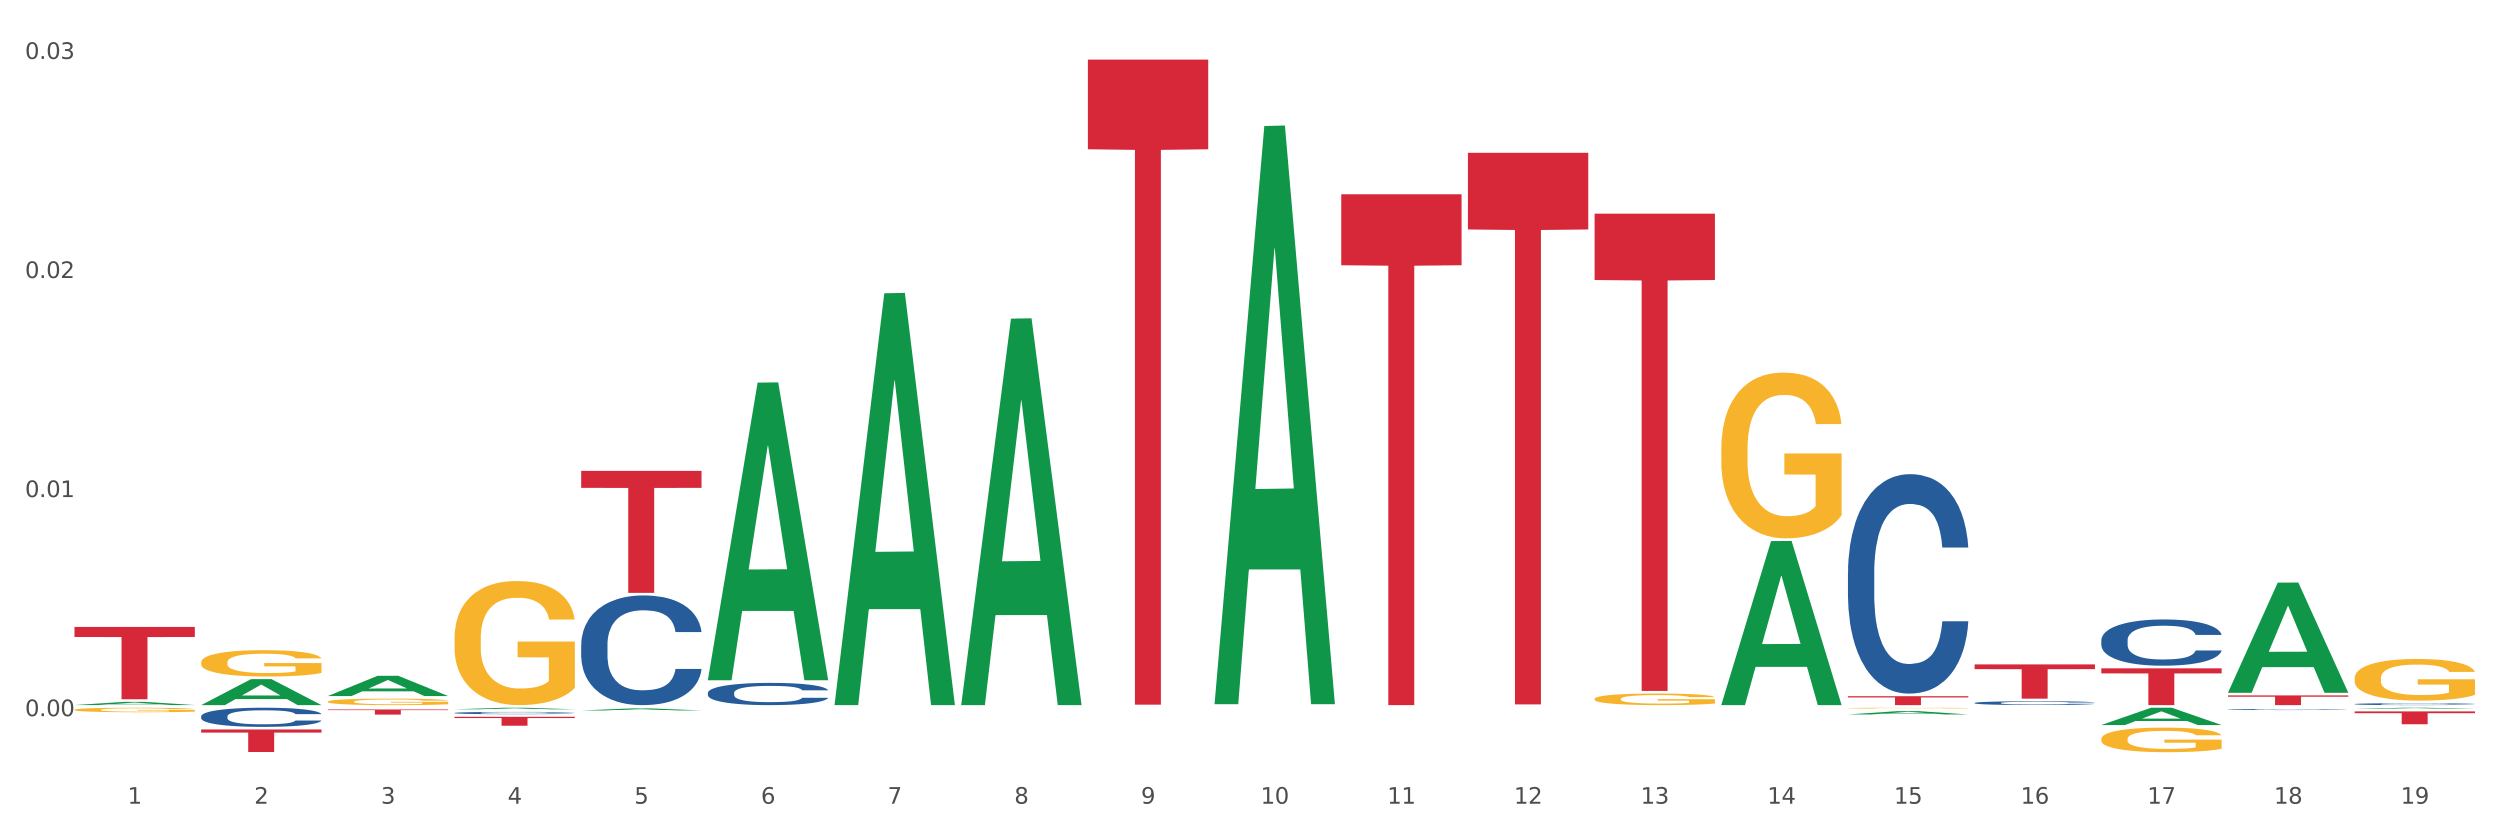 <?xml version="1.0" encoding="utf-8" standalone="no"?>
<!DOCTYPE svg PUBLIC "-//W3C//DTD SVG 1.1//EN"
  "http://www.w3.org/Graphics/SVG/1.1/DTD/svg11.dtd">
<svg xmlns:xlink="http://www.w3.org/1999/xlink" width="1080pt" height="360pt" viewBox="0 0 1080 360" xmlns="http://www.w3.org/2000/svg" version="1.1">
 <rect x="0" y="0" width="1080" height="360" fill="#333333" stroke="none"/>
 <defs>
  <style type="text/css">*{stroke-linejoin: round; stroke-linecap: butt}</style>
 </defs>
 <g id="figure_1">
  <g id="patch_1">
   <path d="M 0 360 
L 1080 360 
L 1080 0 
L 0 0 
z
" style="fill: #ffffff; stroke: #ffffff; stroke-linejoin: miter"/>
  </g>
  <g id="axes_1">
   <g id="matplotlib.axis_1">
    <g id="xtick_1">
     <g id="text_1">
      <!-- 1 -->
      <g style="fill: #4d4d4d" transform="translate(55.115 347.204) scale(0.096 -0.096)">
       <defs>
        <path id="DejaVuSans-31" d="M 794 531 
L 1825 531 
L 1825 4091 
L 703 3866 
L 703 4441 
L 1819 4666 
L 2450 4666 
L 2450 531 
L 3481 531 
L 3481 0 
L 794 0 
L 794 531 
z
" transform="scale(0.016)"/>
       </defs>
       <use xlink:href="#DejaVuSans-31"/>
      </g>
     </g>
    </g>
    <g id="xtick_2">
     <g id="text_2">
      <!-- 2 -->
      <g style="fill: #4d4d4d" transform="translate(109.839 347.204) scale(0.096 -0.096)">
       <defs>
        <path id="DejaVuSans-32" d="M 1228 531 
L 3431 531 
L 3431 0 
L 469 0 
L 469 531 
Q 828 903 1448 1529 
Q 2069 2156 2228 2338 
Q 2531 2678 2651 2914 
Q 2772 3150 2772 3378 
Q 2772 3750 2511 3984 
Q 2250 4219 1831 4219 
Q 1534 4219 1204 4116 
Q 875 4013 500 3803 
L 500 4441 
Q 881 4594 1212 4672 
Q 1544 4750 1819 4750 
Q 2544 4750 2975 4387 
Q 3406 4025 3406 3419 
Q 3406 3131 3298 2873 
Q 3191 2616 2906 2266 
Q 2828 2175 2409 1742 
Q 1991 1309 1228 531 
z
" transform="scale(0.016)"/>
       </defs>
       <use xlink:href="#DejaVuSans-32"/>
      </g>
     </g>
    </g>
    <g id="xtick_3">
     <g id="text_3">
      <!-- 3 -->
      <g style="fill: #4d4d4d" transform="translate(164.564 347.204) scale(0.096 -0.096)">
       <defs>
        <path id="DejaVuSans-33" d="M 2597 2516 
Q 3050 2419 3304 2112 
Q 3559 1806 3559 1356 
Q 3559 666 3084 287 
Q 2609 -91 1734 -91 
Q 1441 -91 1130 -33 
Q 819 25 488 141 
L 488 750 
Q 750 597 1062 519 
Q 1375 441 1716 441 
Q 2309 441 2620 675 
Q 2931 909 2931 1356 
Q 2931 1769 2642 2001 
Q 2353 2234 1838 2234 
L 1294 2234 
L 1294 2753 
L 1863 2753 
Q 2328 2753 2575 2939 
Q 2822 3125 2822 3475 
Q 2822 3834 2567 4026 
Q 2313 4219 1838 4219 
Q 1578 4219 1281 4162 
Q 984 4106 628 3988 
L 628 4550 
Q 988 4650 1302 4700 
Q 1616 4750 1894 4750 
Q 2613 4750 3031 4423 
Q 3450 4097 3450 3541 
Q 3450 3153 3228 2886 
Q 3006 2619 2597 2516 
z
" transform="scale(0.016)"/>
       </defs>
       <use xlink:href="#DejaVuSans-33"/>
      </g>
     </g>
    </g>
    <g id="xtick_4">
     <g id="text_4">
      <!-- 4 -->
      <g style="fill: #4d4d4d" transform="translate(219.288 347.204) scale(0.096 -0.096)">
       <defs>
        <path id="DejaVuSans-34" d="M 2419 4116 
L 825 1625 
L 2419 1625 
L 2419 4116 
z
M 2253 4666 
L 3047 4666 
L 3047 1625 
L 3713 1625 
L 3713 1100 
L 3047 1100 
L 3047 0 
L 2419 0 
L 2419 1100 
L 313 1100 
L 313 1709 
L 2253 4666 
z
" transform="scale(0.016)"/>
       </defs>
       <use xlink:href="#DejaVuSans-34"/>
      </g>
     </g>
    </g>
    <g id="xtick_5">
     <g id="text_5">
      <!-- 5 -->
      <g style="fill: #4d4d4d" transform="translate(274.012 347.204) scale(0.096 -0.096)">
       <defs>
        <path id="DejaVuSans-35" d="M 691 4666 
L 3169 4666 
L 3169 4134 
L 1269 4134 
L 1269 2991 
Q 1406 3038 1543 3061 
Q 1681 3084 1819 3084 
Q 2600 3084 3056 2656 
Q 3513 2228 3513 1497 
Q 3513 744 3044 326 
Q 2575 -91 1722 -91 
Q 1428 -91 1123 -41 
Q 819 9 494 109 
L 494 744 
Q 775 591 1075 516 
Q 1375 441 1709 441 
Q 2250 441 2565 725 
Q 2881 1009 2881 1497 
Q 2881 1984 2565 2268 
Q 2250 2553 1709 2553 
Q 1456 2553 1204 2497 
Q 953 2441 691 2322 
L 691 4666 
z
" transform="scale(0.016)"/>
       </defs>
       <use xlink:href="#DejaVuSans-35"/>
      </g>
     </g>
    </g>
    <g id="xtick_6">
     <g id="text_6">
      <!-- 6 -->
      <g style="fill: #4d4d4d" transform="translate(328.736 347.204) scale(0.096 -0.096)">
       <defs>
        <path id="DejaVuSans-36" d="M 2113 2584 
Q 1688 2584 1439 2293 
Q 1191 2003 1191 1497 
Q 1191 994 1439 701 
Q 1688 409 2113 409 
Q 2538 409 2786 701 
Q 3034 994 3034 1497 
Q 3034 2003 2786 2293 
Q 2538 2584 2113 2584 
z
M 3366 4563 
L 3366 3988 
Q 3128 4100 2886 4159 
Q 2644 4219 2406 4219 
Q 1781 4219 1451 3797 
Q 1122 3375 1075 2522 
Q 1259 2794 1537 2939 
Q 1816 3084 2150 3084 
Q 2853 3084 3261 2657 
Q 3669 2231 3669 1497 
Q 3669 778 3244 343 
Q 2819 -91 2113 -91 
Q 1303 -91 875 529 
Q 447 1150 447 2328 
Q 447 3434 972 4092 
Q 1497 4750 2381 4750 
Q 2619 4750 2861 4703 
Q 3103 4656 3366 4563 
z
" transform="scale(0.016)"/>
       </defs>
       <use xlink:href="#DejaVuSans-36"/>
      </g>
     </g>
    </g>
    <g id="xtick_7">
     <g id="text_7">
      <!-- 7 -->
      <g style="fill: #4d4d4d" transform="translate(383.461 347.204) scale(0.096 -0.096)">
       <defs>
        <path id="DejaVuSans-37" d="M 525 4666 
L 3525 4666 
L 3525 4397 
L 1831 0 
L 1172 0 
L 2766 4134 
L 525 4134 
L 525 4666 
z
" transform="scale(0.016)"/>
       </defs>
       <use xlink:href="#DejaVuSans-37"/>
      </g>
     </g>
    </g>
    <g id="xtick_8">
     <g id="text_8">
      <!-- 8 -->
      <g style="fill: #4d4d4d" transform="translate(438.185 347.204) scale(0.096 -0.096)">
       <defs>
        <path id="DejaVuSans-38" d="M 2034 2216 
Q 1584 2216 1326 1975 
Q 1069 1734 1069 1313 
Q 1069 891 1326 650 
Q 1584 409 2034 409 
Q 2484 409 2743 651 
Q 3003 894 3003 1313 
Q 3003 1734 2745 1975 
Q 2488 2216 2034 2216 
z
M 1403 2484 
Q 997 2584 770 2862 
Q 544 3141 544 3541 
Q 544 4100 942 4425 
Q 1341 4750 2034 4750 
Q 2731 4750 3128 4425 
Q 3525 4100 3525 3541 
Q 3525 3141 3298 2862 
Q 3072 2584 2669 2484 
Q 3125 2378 3379 2068 
Q 3634 1759 3634 1313 
Q 3634 634 3220 271 
Q 2806 -91 2034 -91 
Q 1263 -91 848 271 
Q 434 634 434 1313 
Q 434 1759 690 2068 
Q 947 2378 1403 2484 
z
M 1172 3481 
Q 1172 3119 1398 2916 
Q 1625 2713 2034 2713 
Q 2441 2713 2670 2916 
Q 2900 3119 2900 3481 
Q 2900 3844 2670 4047 
Q 2441 4250 2034 4250 
Q 1625 4250 1398 4047 
Q 1172 3844 1172 3481 
z
" transform="scale(0.016)"/>
       </defs>
       <use xlink:href="#DejaVuSans-38"/>
      </g>
     </g>
    </g>
    <g id="xtick_9">
     <g id="text_9">
      <!-- 9 -->
      <g style="fill: #4d4d4d" transform="translate(492.909 347.204) scale(0.096 -0.096)">
       <defs>
        <path id="DejaVuSans-39" d="M 703 97 
L 703 672 
Q 941 559 1184 500 
Q 1428 441 1663 441 
Q 2288 441 2617 861 
Q 2947 1281 2994 2138 
Q 2813 1869 2534 1725 
Q 2256 1581 1919 1581 
Q 1219 1581 811 2004 
Q 403 2428 403 3163 
Q 403 3881 828 4315 
Q 1253 4750 1959 4750 
Q 2769 4750 3195 4129 
Q 3622 3509 3622 2328 
Q 3622 1225 3098 567 
Q 2575 -91 1691 -91 
Q 1453 -91 1209 -44 
Q 966 3 703 97 
z
M 1959 2075 
Q 2384 2075 2632 2365 
Q 2881 2656 2881 3163 
Q 2881 3666 2632 3958 
Q 2384 4250 1959 4250 
Q 1534 4250 1286 3958 
Q 1038 3666 1038 3163 
Q 1038 2656 1286 2365 
Q 1534 2075 1959 2075 
z
" transform="scale(0.016)"/>
       </defs>
       <use xlink:href="#DejaVuSans-39"/>
      </g>
     </g>
    </g>
    <g id="xtick_10">
     <g id="text_10">
      <!-- 10 -->
      <g style="fill: #4d4d4d" transform="translate(544.58 347.204) scale(0.096 -0.096)">
       <defs>
        <path id="DejaVuSans-30" d="M 2034 4250 
Q 1547 4250 1301 3770 
Q 1056 3291 1056 2328 
Q 1056 1369 1301 889 
Q 1547 409 2034 409 
Q 2525 409 2770 889 
Q 3016 1369 3016 2328 
Q 3016 3291 2770 3770 
Q 2525 4250 2034 4250 
z
M 2034 4750 
Q 2819 4750 3233 4129 
Q 3647 3509 3647 2328 
Q 3647 1150 3233 529 
Q 2819 -91 2034 -91 
Q 1250 -91 836 529 
Q 422 1150 422 2328 
Q 422 3509 836 4129 
Q 1250 4750 2034 4750 
z
" transform="scale(0.016)"/>
       </defs>
       <use xlink:href="#DejaVuSans-31"/>
       <use xlink:href="#DejaVuSans-30" transform="translate(63.623 0)"/>
      </g>
     </g>
    </g>
    <g id="xtick_11">
     <g id="text_11">
      <!-- 11 -->
      <g style="fill: #4d4d4d" transform="translate(599.304 347.204) scale(0.096 -0.096)">
       <use xlink:href="#DejaVuSans-31"/>
       <use xlink:href="#DejaVuSans-31" transform="translate(63.623 0)"/>
      </g>
     </g>
    </g>
    <g id="xtick_12">
     <g id="text_12">
      <!-- 12 -->
      <g style="fill: #4d4d4d" transform="translate(654.028 347.204) scale(0.096 -0.096)">
       <use xlink:href="#DejaVuSans-31"/>
       <use xlink:href="#DejaVuSans-32" transform="translate(63.623 0)"/>
      </g>
     </g>
    </g>
    <g id="xtick_13">
     <g id="text_13">
      <!-- 13 -->
      <g style="fill: #4d4d4d" transform="translate(708.752 347.204) scale(0.096 -0.096)">
       <use xlink:href="#DejaVuSans-31"/>
       <use xlink:href="#DejaVuSans-33" transform="translate(63.623 0)"/>
      </g>
     </g>
    </g>
    <g id="xtick_14">
     <g id="text_14">
      <!-- 14 -->
      <g style="fill: #4d4d4d" transform="translate(763.477 347.204) scale(0.096 -0.096)">
       <use xlink:href="#DejaVuSans-31"/>
       <use xlink:href="#DejaVuSans-34" transform="translate(63.623 0)"/>
      </g>
     </g>
    </g>
    <g id="xtick_15">
     <g id="text_15">
      <!-- 15 -->
      <g style="fill: #4d4d4d" transform="translate(818.201 347.204) scale(0.096 -0.096)">
       <use xlink:href="#DejaVuSans-31"/>
       <use xlink:href="#DejaVuSans-35" transform="translate(63.623 0)"/>
      </g>
     </g>
    </g>
    <g id="xtick_16">
     <g id="text_16">
      <!-- 16 -->
      <g style="fill: #4d4d4d" transform="translate(872.925 347.204) scale(0.096 -0.096)">
       <use xlink:href="#DejaVuSans-31"/>
       <use xlink:href="#DejaVuSans-36" transform="translate(63.623 0)"/>
      </g>
     </g>
    </g>
    <g id="xtick_17">
     <g id="text_17">
      <!-- 17 -->
      <g style="fill: #4d4d4d" transform="translate(927.649 347.204) scale(0.096 -0.096)">
       <use xlink:href="#DejaVuSans-31"/>
       <use xlink:href="#DejaVuSans-37" transform="translate(63.623 0)"/>
      </g>
     </g>
    </g>
    <g id="xtick_18">
     <g id="text_18">
      <!-- 18 -->
      <g style="fill: #4d4d4d" transform="translate(982.374 347.204) scale(0.096 -0.096)">
       <use xlink:href="#DejaVuSans-31"/>
       <use xlink:href="#DejaVuSans-38" transform="translate(63.623 0)"/>
      </g>
     </g>
    </g>
    <g id="xtick_19">
     <g id="text_19">
      <!-- 19 -->
      <g style="fill: #4d4d4d" transform="translate(1037.098 347.204) scale(0.096 -0.096)">
       <use xlink:href="#DejaVuSans-31"/>
       <use xlink:href="#DejaVuSans-39" transform="translate(63.623 0)"/>
      </g>
     </g>
    </g>
    <g id="xtick_20"/>
    <g id="xtick_21"/>
    <g id="xtick_22"/>
    <g id="xtick_23"/>
    <g id="xtick_24"/>
    <g id="xtick_25"/>
    <g id="xtick_26"/>
    <g id="xtick_27"/>
    <g id="xtick_28"/>
    <g id="xtick_29"/>
    <g id="xtick_30"/>
    <g id="xtick_31"/>
    <g id="xtick_32"/>
    <g id="xtick_33"/>
    <g id="xtick_34"/>
    <g id="xtick_35"/>
    <g id="xtick_36"/>
    <g id="xtick_37"/>
   </g>
   <g id="matplotlib.axis_2">
    <g id="ytick_1">
     <g id="text_20">
      <!-- 0.00 -->
      <g style="fill: #4d4d4d" transform="translate(10.8 309.381) scale(0.096 -0.096)">
       <defs>
        <path id="DejaVuSans-2e" d="M 684 794 
L 1344 794 
L 1344 0 
L 684 0 
L 684 794 
z
" transform="scale(0.016)"/>
       </defs>
       <use xlink:href="#DejaVuSans-30"/>
       <use xlink:href="#DejaVuSans-2e" transform="translate(63.623 0)"/>
       <use xlink:href="#DejaVuSans-30" transform="translate(95.41 0)"/>
       <use xlink:href="#DejaVuSans-30" transform="translate(159.033 0)"/>
      </g>
     </g>
    </g>
    <g id="ytick_2">
     <g id="text_21">
      <!-- 0.01 -->
      <g style="fill: #4d4d4d" transform="translate(10.8 214.741) scale(0.096 -0.096)">
       <use xlink:href="#DejaVuSans-30"/>
       <use xlink:href="#DejaVuSans-2e" transform="translate(63.623 0)"/>
       <use xlink:href="#DejaVuSans-30" transform="translate(95.41 0)"/>
       <use xlink:href="#DejaVuSans-31" transform="translate(159.033 0)"/>
      </g>
     </g>
    </g>
    <g id="ytick_3">
     <g id="text_22">
      <!-- 0.02 -->
      <g style="fill: #4d4d4d" transform="translate(10.8 120.102) scale(0.096 -0.096)">
       <use xlink:href="#DejaVuSans-30"/>
       <use xlink:href="#DejaVuSans-2e" transform="translate(63.623 0)"/>
       <use xlink:href="#DejaVuSans-30" transform="translate(95.41 0)"/>
       <use xlink:href="#DejaVuSans-32" transform="translate(159.033 0)"/>
      </g>
     </g>
    </g>
    <g id="ytick_4">
     <g id="text_23">
      <!-- 0.03 -->
      <g style="fill: #4d4d4d" transform="translate(10.8 25.462) scale(0.096 -0.096)">
       <use xlink:href="#DejaVuSans-30"/>
       <use xlink:href="#DejaVuSans-2e" transform="translate(63.623 0)"/>
       <use xlink:href="#DejaVuSans-30" transform="translate(95.41 0)"/>
       <use xlink:href="#DejaVuSans-33" transform="translate(159.033 0)"/>
      </g>
     </g>
    </g>
    <g id="ytick_5"/>
    <g id="ytick_6"/>
    <g id="ytick_7"/>
   </g>
   <g id="PolyCollection_1">
    <path d="M 32.175 304.577 
L 32.229 304.576 
L 53.667 303.202 
L 62.564 303.201 
L 84.163 304.58 
L 73.873 304.58 
L 69.21 304.259 
L 47.075 304.259 
L 46.914 304.264 
L 42.412 304.58 
L 32.175 304.58 
L 32.175 304.577 
L 49.862 304.067 
L 66.423 304.066 
L 58.223 303.495 
L 58.115 303.492 
L 58.008 303.496 
L 49.808 304.066 
L 49.862 304.067 
L 32.175 304.577 
z
" clip-path="url(#p67c0b23954)" style="fill: #109648"/>
    <path d="M 196.348 275.778 
L 196.409 275.729 
L 196.409 273.967 
L 196.532 272.449 
L 197.146 268.777 
L 198.066 265.742 
L 198.742 264.126 
L 199.417 262.804 
L 200.215 261.483 
L 201.197 260.112 
L 202.977 258.104 
L 204.082 257.076 
L 205.432 255.999 
L 207.887 254.433 
L 209.667 253.551 
L 211.508 252.817 
L 214.516 251.936 
L 216.48 251.544 
L 218.567 251.25 
L 221.084 251.055 
L 222.986 251.006 
L 227.16 251.152 
L 230.72 251.593 
L 232.439 251.936 
L 234.648 252.523 
L 235.815 252.915 
L 237.717 253.698 
L 239.681 254.726 
L 241.032 255.608 
L 243.057 257.272 
L 244.592 258.937 
L 246.003 260.993 
L 246.74 262.413 
L 247.292 263.735 
L 247.783 265.252 
L 248.275 267.651 
L 237.226 267.651 
L 236.797 265.938 
L 236.121 264.322 
L 235.139 262.755 
L 234.28 261.776 
L 232.807 260.552 
L 231.457 259.769 
L 230.045 259.182 
L 228.326 258.692 
L 226.976 258.447 
L 225.073 258.251 
L 221.329 258.3 
L 218.813 258.692 
L 217.094 259.182 
L 215.989 259.622 
L 215.007 260.112 
L 213.902 260.797 
L 212.613 261.825 
L 211.693 262.755 
L 210.772 263.93 
L 210.035 265.105 
L 209.36 266.476 
L 208.808 267.945 
L 208.378 269.463 
L 208.01 271.323 
L 207.703 274.407 
L 207.703 281.115 
L 207.826 282.632 
L 208.133 284.64 
L 208.501 286.157 
L 209.115 287.969 
L 209.667 289.193 
L 210.711 290.955 
L 211.877 292.424 
L 212.797 293.354 
L 213.718 294.137 
L 215.314 295.214 
L 217.094 296.096 
L 218.628 296.634 
L 220.715 297.124 
L 222.127 297.32 
L 223.355 297.417 
L 226.362 297.417 
L 228.51 297.271 
L 230.904 296.928 
L 232.746 296.487 
L 234.28 295.949 
L 235.999 295.068 
L 237.104 294.235 
L 237.104 284.003 
L 223.6 283.954 
L 223.6 277.149 
L 248.336 277.149 
L 248.336 297.124 
L 247.292 298.152 
L 246.126 299.082 
L 244.899 299.914 
L 243.057 300.942 
L 240.848 301.922 
L 238.884 302.607 
L 236.797 303.194 
L 234.341 303.733 
L 231.15 304.223 
L 229.186 304.418 
L 226.73 304.565 
L 223.846 304.614 
L 221.329 304.516 
L 218.874 304.272 
L 216.296 303.831 
L 213.779 303.194 
L 211.877 302.558 
L 209.974 301.775 
L 207.948 300.747 
L 206.353 299.767 
L 205.125 298.886 
L 203.775 297.76 
L 202.302 296.291 
L 201.197 294.97 
L 200.215 293.599 
L 199.171 291.836 
L 198.435 290.319 
L 197.698 288.409 
L 197.269 286.989 
L 196.777 284.786 
L 196.409 281.702 
L 196.348 275.778 
z
" clip-path="url(#p67c0b23954)" style="fill: #f7b32b"/>
    <path d="M 688.866 301.922 
L 688.928 301.918 
L 688.928 301.753 
L 689.05 301.612 
L 689.664 301.269 
L 690.585 300.986 
L 691.26 300.835 
L 691.935 300.711 
L 692.733 300.588 
L 693.715 300.46 
L 695.495 300.273 
L 696.6 300.177 
L 697.95 300.076 
L 700.406 299.93 
L 702.186 299.848 
L 704.027 299.779 
L 707.034 299.697 
L 708.999 299.66 
L 711.086 299.633 
L 713.602 299.614 
L 715.505 299.61 
L 719.679 299.624 
L 723.239 299.665 
L 724.957 299.697 
L 727.167 299.752 
L 728.333 299.788 
L 730.236 299.861 
L 732.2 299.957 
L 733.55 300.04 
L 735.576 300.195 
L 737.11 300.35 
L 738.522 300.542 
L 739.258 300.675 
L 739.811 300.798 
L 740.302 300.94 
L 740.793 301.164 
L 729.745 301.164 
L 729.315 301.004 
L 728.64 300.853 
L 727.658 300.707 
L 726.799 300.615 
L 725.325 300.501 
L 723.975 300.428 
L 722.563 300.373 
L 720.845 300.327 
L 719.494 300.305 
L 717.592 300.286 
L 713.848 300.291 
L 711.331 300.327 
L 709.612 300.373 
L 708.508 300.414 
L 707.526 300.46 
L 706.421 300.524 
L 705.132 300.62 
L 704.211 300.707 
L 703.29 300.816 
L 702.554 300.926 
L 701.879 301.054 
L 701.326 301.191 
L 700.897 301.333 
L 700.528 301.507 
L 700.221 301.794 
L 700.221 302.421 
L 700.344 302.562 
L 700.651 302.75 
L 701.019 302.891 
L 701.633 303.06 
L 702.186 303.175 
L 703.229 303.339 
L 704.395 303.476 
L 705.316 303.563 
L 706.237 303.636 
L 707.832 303.737 
L 709.612 303.819 
L 711.147 303.869 
L 713.234 303.915 
L 714.645 303.933 
L 715.873 303.942 
L 718.881 303.942 
L 721.029 303.929 
L 723.423 303.897 
L 725.264 303.856 
L 726.799 303.805 
L 728.517 303.723 
L 729.622 303.645 
L 729.622 302.69 
L 716.119 302.686 
L 716.119 302.05 
L 740.854 302.05 
L 740.854 303.915 
L 739.811 304.011 
L 738.645 304.098 
L 737.417 304.176 
L 735.576 304.271 
L 733.366 304.363 
L 731.402 304.427 
L 729.315 304.482 
L 726.86 304.532 
L 723.668 304.578 
L 721.704 304.596 
L 719.249 304.61 
L 716.364 304.614 
L 713.848 304.605 
L 711.392 304.582 
L 708.814 304.541 
L 706.298 304.482 
L 704.395 304.422 
L 702.492 304.349 
L 700.467 304.253 
L 698.871 304.162 
L 697.643 304.08 
L 696.293 303.974 
L 694.82 303.837 
L 693.715 303.714 
L 692.733 303.586 
L 691.69 303.421 
L 690.953 303.28 
L 690.217 303.102 
L 689.787 302.969 
L 689.296 302.763 
L 688.928 302.475 
L 688.866 301.922 
z
" clip-path="url(#p67c0b23954)" style="fill: #f7b32b"/>
    <path d="M 743.591 194.057 
L 743.652 193.991 
L 743.652 191.637 
L 743.775 189.61 
L 744.388 184.706 
L 745.309 180.652 
L 745.984 178.494 
L 746.66 176.728 
L 747.457 174.962 
L 748.44 173.132 
L 750.22 170.451 
L 751.324 169.077 
L 752.675 167.639 
L 755.13 165.546 
L 756.91 164.369 
L 758.751 163.388 
L 761.759 162.211 
L 763.723 161.688 
L 765.81 161.296 
L 768.326 161.034 
L 770.229 160.969 
L 774.403 161.165 
L 777.963 161.753 
L 779.681 162.211 
L 781.891 162.996 
L 783.057 163.519 
L 784.96 164.565 
L 786.924 165.939 
L 788.275 167.116 
L 790.3 169.339 
L 791.835 171.562 
L 793.246 174.309 
L 793.983 176.205 
L 794.535 177.97 
L 795.026 179.998 
L 795.517 183.202 
L 784.469 183.202 
L 784.039 180.913 
L 783.364 178.755 
L 782.382 176.663 
L 781.523 175.355 
L 780.05 173.72 
L 778.699 172.674 
L 777.288 171.889 
L 775.569 171.235 
L 774.219 170.908 
L 772.316 170.647 
L 768.572 170.712 
L 766.055 171.235 
L 764.337 171.889 
L 763.232 172.478 
L 762.25 173.132 
L 761.145 174.047 
L 759.856 175.42 
L 758.935 176.663 
L 758.015 178.232 
L 757.278 179.801 
L 756.603 181.632 
L 756.051 183.594 
L 755.621 185.621 
L 755.253 188.106 
L 754.946 192.226 
L 754.946 201.184 
L 755.068 203.211 
L 755.375 205.892 
L 755.744 207.92 
L 756.357 210.339 
L 756.91 211.974 
L 757.953 214.328 
L 759.119 216.29 
L 760.04 217.532 
L 760.961 218.578 
L 762.557 220.017 
L 764.337 221.194 
L 765.871 221.913 
L 767.958 222.567 
L 769.37 222.829 
L 770.597 222.96 
L 773.605 222.96 
L 775.753 222.763 
L 778.147 222.306 
L 779.988 221.717 
L 781.523 220.998 
L 783.241 219.821 
L 784.346 218.709 
L 784.346 205.042 
L 770.843 204.977 
L 770.843 195.888 
L 795.579 195.888 
L 795.579 222.567 
L 794.535 223.94 
L 793.369 225.183 
L 792.141 226.295 
L 790.3 227.668 
L 788.09 228.976 
L 786.126 229.891 
L 784.039 230.676 
L 781.584 231.395 
L 778.392 232.049 
L 776.428 232.31 
L 773.973 232.507 
L 771.088 232.572 
L 768.572 232.441 
L 766.117 232.114 
L 763.539 231.526 
L 761.022 230.676 
L 759.119 229.826 
L 757.217 228.779 
L 755.191 227.406 
L 753.595 226.098 
L 752.368 224.921 
L 751.017 223.417 
L 749.544 221.456 
L 748.44 219.69 
L 747.457 217.859 
L 746.414 215.505 
L 745.677 213.478 
L 744.941 210.928 
L 744.511 209.031 
L 744.02 206.089 
L 743.652 201.969 
L 743.591 194.057 
z
" clip-path="url(#p67c0b23954)" style="fill: #f7b32b"/>
    <path d="M 798.315 305.894 
L 798.376 305.893 
L 798.376 305.882 
L 798.499 305.872 
L 799.113 305.849 
L 800.033 305.829 
L 800.709 305.819 
L 801.384 305.81 
L 802.182 305.802 
L 803.164 305.793 
L 804.944 305.78 
L 806.049 305.773 
L 807.399 305.766 
L 809.854 305.756 
L 811.634 305.751 
L 813.475 305.746 
L 816.483 305.74 
L 818.447 305.738 
L 820.534 305.736 
L 823.051 305.734 
L 824.953 305.734 
L 829.127 305.735 
L 832.687 305.738 
L 834.406 305.74 
L 836.615 305.744 
L 837.782 305.746 
L 839.684 305.752 
L 841.648 305.758 
L 842.999 305.764 
L 845.024 305.775 
L 846.559 305.785 
L 847.97 305.798 
L 848.707 305.808 
L 849.259 305.816 
L 849.75 305.826 
L 850.242 305.841 
L 839.193 305.841 
L 838.764 305.83 
L 838.088 305.82 
L 837.106 305.81 
L 836.247 305.804 
L 834.774 305.796 
L 833.424 305.791 
L 832.012 305.787 
L 830.293 305.784 
L 828.943 305.782 
L 827.04 305.781 
L 823.296 305.781 
L 820.78 305.784 
L 819.061 305.787 
L 817.956 305.79 
L 816.974 305.793 
L 815.869 305.797 
L 814.58 305.804 
L 813.66 305.81 
L 812.739 305.817 
L 812.002 305.825 
L 811.327 305.834 
L 810.775 305.843 
L 810.345 305.853 
L 809.977 305.865 
L 809.67 305.885 
L 809.67 305.928 
L 809.793 305.938 
L 810.1 305.951 
L 810.468 305.961 
L 811.082 305.972 
L 811.634 305.98 
L 812.678 305.992 
L 813.844 306.001 
L 814.764 306.007 
L 815.685 306.012 
L 817.281 306.019 
L 819.061 306.025 
L 820.595 306.028 
L 822.682 306.031 
L 824.094 306.033 
L 825.322 306.033 
L 828.329 306.033 
L 830.477 306.032 
L 832.871 306.03 
L 834.713 306.027 
L 836.247 306.024 
L 837.966 306.018 
L 839.071 306.013 
L 839.071 305.947 
L 825.567 305.946 
L 825.567 305.903 
L 850.303 305.903 
L 850.303 306.031 
L 849.259 306.038 
L 848.093 306.044 
L 846.866 306.049 
L 845.024 306.056 
L 842.815 306.062 
L 840.851 306.067 
L 838.764 306.07 
L 836.308 306.074 
L 833.117 306.077 
L 831.153 306.078 
L 828.697 306.079 
L 825.813 306.08 
L 823.296 306.079 
L 820.841 306.077 
L 818.263 306.074 
L 815.746 306.07 
L 813.844 306.066 
L 811.941 306.061 
L 809.915 306.055 
L 808.32 306.048 
L 807.092 306.043 
L 805.742 306.035 
L 804.269 306.026 
L 803.164 306.017 
L 802.182 306.009 
L 801.138 305.997 
L 800.402 305.987 
L 799.665 305.975 
L 799.236 305.966 
L 798.744 305.952 
L 798.376 305.932 
L 798.315 305.894 
z
" clip-path="url(#p67c0b23954)" style="fill: #f7b32b"/>
    <path d="M 1017.212 292.995 
L 1017.273 292.978 
L 1017.273 292.387 
L 1017.396 291.879 
L 1018.01 290.647 
L 1018.931 289.63 
L 1019.606 289.088 
L 1020.281 288.645 
L 1021.079 288.201 
L 1022.061 287.742 
L 1023.841 287.069 
L 1024.946 286.724 
L 1026.296 286.363 
L 1028.751 285.837 
L 1030.531 285.542 
L 1032.373 285.296 
L 1035.38 285 
L 1037.344 284.869 
L 1039.431 284.77 
L 1041.948 284.705 
L 1043.85 284.688 
L 1048.024 284.738 
L 1051.584 284.885 
L 1053.303 285 
L 1055.512 285.197 
L 1056.679 285.329 
L 1058.581 285.591 
L 1060.546 285.936 
L 1061.896 286.231 
L 1063.921 286.79 
L 1065.456 287.348 
L 1066.868 288.037 
L 1067.604 288.513 
L 1068.157 288.956 
L 1068.648 289.465 
L 1069.139 290.27 
L 1058.09 290.27 
L 1057.661 289.695 
L 1056.986 289.153 
L 1056.004 288.628 
L 1055.144 288.3 
L 1053.671 287.889 
L 1052.321 287.627 
L 1050.909 287.43 
L 1049.19 287.266 
L 1047.84 287.184 
L 1045.937 287.118 
L 1042.193 287.134 
L 1039.677 287.266 
L 1037.958 287.43 
L 1036.853 287.578 
L 1035.871 287.742 
L 1034.766 287.972 
L 1033.477 288.316 
L 1032.557 288.628 
L 1031.636 289.022 
L 1030.899 289.416 
L 1030.224 289.876 
L 1029.672 290.368 
L 1029.242 290.877 
L 1028.874 291.501 
L 1028.567 292.535 
L 1028.567 294.784 
L 1028.69 295.293 
L 1028.997 295.966 
L 1029.365 296.475 
L 1029.979 297.082 
L 1030.531 297.493 
L 1031.575 298.084 
L 1032.741 298.576 
L 1033.662 298.888 
L 1034.582 299.151 
L 1036.178 299.512 
L 1037.958 299.807 
L 1039.493 299.988 
L 1041.579 300.152 
L 1042.991 300.218 
L 1044.219 300.251 
L 1047.226 300.251 
L 1049.375 300.201 
L 1051.768 300.086 
L 1053.61 299.939 
L 1055.144 299.758 
L 1056.863 299.463 
L 1057.968 299.184 
L 1057.968 295.753 
L 1044.464 295.736 
L 1044.464 293.454 
L 1069.2 293.454 
L 1069.2 300.152 
L 1068.157 300.497 
L 1066.99 300.809 
L 1065.763 301.088 
L 1063.921 301.432 
L 1061.712 301.761 
L 1059.748 301.991 
L 1057.661 302.188 
L 1055.206 302.368 
L 1052.014 302.532 
L 1050.05 302.598 
L 1047.595 302.647 
L 1044.71 302.664 
L 1042.193 302.631 
L 1039.738 302.549 
L 1037.16 302.401 
L 1034.644 302.188 
L 1032.741 301.974 
L 1030.838 301.712 
L 1028.813 301.367 
L 1027.217 301.039 
L 1025.989 300.743 
L 1024.639 300.365 
L 1023.166 299.873 
L 1022.061 299.43 
L 1021.079 298.97 
L 1020.035 298.379 
L 1019.299 297.87 
L 1018.562 297.23 
L 1018.133 296.754 
L 1017.642 296.015 
L 1017.273 294.981 
L 1017.212 292.995 
z
" clip-path="url(#p67c0b23954)" style="fill: #f7b32b"/>
    <path d="M 1017.212 307.321 
L 1069.2 307.321 
L 1069.2 308.096 
L 1048.75 308.101 
L 1048.75 312.895 
L 1037.539 312.895 
L 1037.539 308.101 
L 1017.212 308.096 
L 1017.212 307.327 
L 1017.212 307.321 
z
" clip-path="url(#p67c0b23954)" style="fill: #d62839"/>
    <path d="M 962.488 300.403 
L 1014.476 300.403 
L 1014.476 300.988 
L 994.025 300.992 
L 994.025 304.614 
L 982.815 304.614 
L 982.815 300.992 
L 962.488 300.988 
L 962.488 300.407 
L 962.488 300.403 
z
" clip-path="url(#p67c0b23954)" style="fill: #d62839"/>
    <path d="M 907.763 288.706 
L 959.751 288.706 
L 959.751 290.916 
L 939.301 290.931 
L 939.301 304.614 
L 928.09 304.614 
L 928.09 290.931 
L 907.763 290.916 
L 907.763 288.721 
L 907.763 288.706 
z
" clip-path="url(#p67c0b23954)" style="fill: #d62839"/>
    <path d="M 853.039 287.018 
L 905.027 287.018 
L 905.027 289.075 
L 884.577 289.089 
L 884.577 301.818 
L 873.366 301.818 
L 873.366 289.089 
L 853.039 289.075 
L 853.039 287.032 
L 853.039 287.018 
z
" clip-path="url(#p67c0b23954)" style="fill: #d62839"/>
    <path d="M 798.315 300.77 
L 850.303 300.77 
L 850.303 301.304 
L 829.853 301.308 
L 829.853 304.614 
L 818.642 304.614 
L 818.642 301.308 
L 798.315 301.304 
L 798.315 300.773 
L 798.315 300.77 
z
" clip-path="url(#p67c0b23954)" style="fill: #d62839"/>
    <path d="M 688.866 92.313 
L 740.854 92.313 
L 740.854 120.965 
L 720.404 121.159 
L 720.404 298.49 
L 709.193 298.49 
L 709.193 121.159 
L 688.866 120.965 
L 688.866 92.507 
L 688.866 92.313 
z
" clip-path="url(#p67c0b23954)" style="fill: #d62839"/>
    <path d="M 634.142 66.013 
L 686.13 66.013 
L 686.13 99.128 
L 665.68 99.352 
L 665.68 304.308 
L 654.469 304.308 
L 654.469 99.352 
L 634.142 99.128 
L 634.142 66.237 
L 634.142 66.013 
z
" clip-path="url(#p67c0b23954)" style="fill: #d62839"/>
    <path d="M 579.418 83.912 
L 631.406 83.912 
L 631.406 114.582 
L 610.956 114.789 
L 610.956 304.614 
L 599.745 304.614 
L 599.745 114.789 
L 579.418 114.582 
L 579.418 84.119 
L 579.418 83.912 
z
" clip-path="url(#p67c0b23954)" style="fill: #d62839"/>
    <path d="M 469.969 25.759 
L 521.957 25.759 
L 521.957 64.485 
L 501.507 64.747 
L 501.507 304.427 
L 490.296 304.427 
L 490.296 64.747 
L 469.969 64.485 
L 469.969 26.021 
L 469.969 25.759 
z
" clip-path="url(#p67c0b23954)" style="fill: #d62839"/>
    <path d="M 251.072 203.426 
L 303.06 203.426 
L 303.06 210.747 
L 282.61 210.797 
L 282.61 256.107 
L 271.399 256.107 
L 271.399 210.797 
L 251.072 210.747 
L 251.072 203.476 
L 251.072 203.426 
z
" clip-path="url(#p67c0b23954)" style="fill: #d62839"/>
    <path d="M 32.175 306.638 
L 32.236 306.636 
L 32.236 306.572 
L 32.359 306.516 
L 32.973 306.382 
L 33.894 306.272 
L 34.569 306.213 
L 35.244 306.165 
L 36.042 306.116 
L 37.024 306.066 
L 38.804 305.993 
L 39.909 305.956 
L 41.259 305.916 
L 43.714 305.859 
L 45.494 305.827 
L 47.336 305.8 
L 50.343 305.768 
L 52.307 305.754 
L 54.394 305.743 
L 56.911 305.736 
L 58.814 305.734 
L 62.987 305.74 
L 66.547 305.756 
L 68.266 305.768 
L 70.476 305.79 
L 71.642 305.804 
L 73.544 305.832 
L 75.509 305.87 
L 76.859 305.902 
L 78.884 305.963 
L 80.419 306.023 
L 81.831 306.098 
L 82.567 306.15 
L 83.12 306.199 
L 83.611 306.254 
L 84.102 306.341 
L 73.053 306.341 
L 72.624 306.279 
L 71.949 306.22 
L 70.967 306.163 
L 70.107 306.127 
L 68.634 306.082 
L 67.284 306.054 
L 65.872 306.032 
L 64.153 306.015 
L 62.803 306.006 
L 60.9 305.998 
L 57.156 306 
L 54.64 306.015 
L 52.921 306.032 
L 51.816 306.048 
L 50.834 306.066 
L 49.729 306.091 
L 48.44 306.129 
L 47.52 306.163 
L 46.599 306.206 
L 45.863 306.249 
L 45.187 306.299 
L 44.635 306.352 
L 44.205 306.407 
L 43.837 306.475 
L 43.53 306.588 
L 43.53 306.833 
L 43.653 306.888 
L 43.96 306.961 
L 44.328 307.016 
L 44.942 307.083 
L 45.494 307.127 
L 46.538 307.192 
L 47.704 307.245 
L 48.625 307.279 
L 49.545 307.308 
L 51.141 307.347 
L 52.921 307.379 
L 54.456 307.399 
L 56.542 307.417 
L 57.954 307.424 
L 59.182 307.427 
L 62.189 307.427 
L 64.338 307.422 
L 66.731 307.409 
L 68.573 307.393 
L 70.107 307.374 
L 71.826 307.342 
L 72.931 307.311 
L 72.931 306.938 
L 59.427 306.936 
L 59.427 306.688 
L 84.163 306.688 
L 84.163 307.417 
L 83.12 307.454 
L 81.953 307.488 
L 80.726 307.518 
L 78.884 307.556 
L 76.675 307.592 
L 74.711 307.617 
L 72.624 307.638 
L 70.169 307.658 
L 66.977 307.675 
L 65.013 307.683 
L 62.558 307.688 
L 59.673 307.69 
L 57.156 307.686 
L 54.701 307.677 
L 52.123 307.661 
L 49.607 307.638 
L 47.704 307.615 
L 45.801 307.586 
L 43.776 307.549 
L 42.18 307.513 
L 40.952 307.481 
L 39.602 307.44 
L 38.129 307.386 
L 37.024 307.338 
L 36.042 307.288 
L 34.998 307.224 
L 34.262 307.168 
L 33.525 307.099 
L 33.096 307.047 
L 32.605 306.966 
L 32.236 306.854 
L 32.175 306.638 
z
" clip-path="url(#p67c0b23954)" style="fill: #f7b32b"/>
    <path d="M 196.348 309.657 
L 248.336 309.657 
L 248.336 310.192 
L 227.886 310.196 
L 227.886 313.508 
L 216.675 313.508 
L 216.675 310.196 
L 196.348 310.192 
L 196.348 309.661 
L 196.348 309.657 
z
" clip-path="url(#p67c0b23954)" style="fill: #d62839"/>
    <path d="M 141.624 306.478 
L 193.612 306.478 
L 193.612 306.787 
L 173.161 306.789 
L 173.161 308.701 
L 161.951 308.701 
L 161.951 306.789 
L 141.624 306.787 
L 141.624 306.48 
L 141.624 306.478 
z
" clip-path="url(#p67c0b23954)" style="fill: #d62839"/>
    <path d="M 86.899 315.127 
L 138.887 315.127 
L 138.887 316.478 
L 118.437 316.488 
L 118.437 324.853 
L 107.226 324.853 
L 107.226 316.488 
L 86.899 316.478 
L 86.899 315.136 
L 86.899 315.127 
z
" clip-path="url(#p67c0b23954)" style="fill: #d62839"/>
    <path d="M 32.175 270.838 
L 84.163 270.838 
L 84.163 275.18 
L 63.713 275.209 
L 63.713 302.081 
L 52.502 302.081 
L 52.502 275.209 
L 32.175 275.18 
L 32.175 270.868 
L 32.175 270.838 
z
" clip-path="url(#p67c0b23954)" style="fill: #d62839"/>
    <path d="M 86.899 309.451 
L 86.961 309.444 
L 86.961 309.232 
L 87.145 308.945 
L 87.821 308.416 
L 88.681 308.016 
L 90.156 307.547 
L 90.955 307.351 
L 92 307.132 
L 94.151 306.777 
L 96.609 306.475 
L 98.329 306.308 
L 99.62 306.203 
L 102.508 306.014 
L 104.167 305.931 
L 105.888 305.863 
L 107.363 305.817 
L 109.821 305.764 
L 111.787 305.742 
L 114.061 305.734 
L 115.966 305.742 
L 118.485 305.772 
L 122.172 305.863 
L 123.586 305.915 
L 125.491 306.006 
L 127.457 306.127 
L 129.055 306.248 
L 130.899 306.422 
L 132.804 306.648 
L 134.647 306.935 
L 135.938 307.2 
L 136.982 307.479 
L 137.904 307.819 
L 138.58 308.19 
L 138.887 308.499 
L 127.642 308.499 
L 127.334 308.22 
L 126.72 307.918 
L 126.105 307.714 
L 125.429 307.547 
L 124.385 307.358 
L 123.463 307.238 
L 121.927 307.094 
L 120.513 307.003 
L 119.346 306.951 
L 117.932 306.905 
L 114.921 306.86 
L 112.77 306.86 
L 111.418 306.875 
L 109.759 306.913 
L 108.346 306.966 
L 106.687 307.056 
L 105.396 307.155 
L 104.106 307.283 
L 103.368 307.374 
L 102.262 307.54 
L 101.525 307.676 
L 100.542 307.91 
L 99.988 308.076 
L 99.005 308.507 
L 98.575 308.824 
L 98.391 309.043 
L 98.268 309.285 
L 98.268 310.464 
L 98.637 310.992 
L 98.944 311.219 
L 99.435 311.476 
L 100.357 311.808 
L 101.709 312.133 
L 103.122 312.367 
L 104.29 312.511 
L 105.396 312.617 
L 106.502 312.7 
L 107.854 312.775 
L 108.96 312.821 
L 110.62 312.866 
L 112.586 312.889 
L 114.122 312.889 
L 117.256 312.851 
L 118.67 312.813 
L 120.022 312.76 
L 121.497 312.677 
L 122.664 312.587 
L 123.34 312.519 
L 124.446 312.375 
L 125.307 312.224 
L 126.044 312.05 
L 126.536 311.899 
L 127.089 311.672 
L 127.519 311.416 
L 127.642 311.28 
L 138.887 311.28 
L 138.642 311.552 
L 138.211 311.816 
L 137.351 312.171 
L 136.675 312.375 
L 135.63 312.624 
L 134.524 312.836 
L 132.988 313.07 
L 131.575 313.244 
L 130.1 313.395 
L 128.502 313.531 
L 125.614 313.72 
L 124.569 313.773 
L 122.357 313.863 
L 120.636 313.916 
L 118.117 313.969 
L 115.536 313.999 
L 112.832 314.007 
L 110.435 313.992 
L 107.793 313.946 
L 106.134 313.901 
L 104.29 313.833 
L 102.139 313.727 
L 100.111 313.599 
L 98.206 313.448 
L 96.424 313.274 
L 94.765 313.078 
L 92.614 312.753 
L 91.017 312.435 
L 89.849 312.141 
L 89.05 311.892 
L 88.251 311.574 
L 87.821 311.355 
L 87.145 310.826 
L 86.899 310.335 
L 86.899 309.451 
z
" clip-path="url(#p67c0b23954)" style="fill: #255c99"/>
    <path d="M 196.348 307.99 
L 196.409 307.989 
L 196.409 307.964 
L 196.594 307.93 
L 197.27 307.866 
L 198.13 307.818 
L 199.605 307.762 
L 200.404 307.738 
L 201.448 307.712 
L 203.599 307.669 
L 206.057 307.633 
L 207.778 307.613 
L 209.068 307.6 
L 211.957 307.578 
L 213.616 307.568 
L 215.336 307.56 
L 216.811 307.554 
L 219.269 307.548 
L 221.236 307.545 
L 223.509 307.544 
L 225.414 307.545 
L 227.934 307.549 
L 231.621 307.56 
L 233.034 307.566 
L 234.939 307.577 
L 236.906 307.591 
L 238.504 307.606 
L 240.347 307.627 
L 242.252 307.654 
L 244.096 307.688 
L 245.386 307.72 
L 246.431 307.754 
L 247.353 307.794 
L 248.029 307.839 
L 248.336 307.876 
L 237.09 307.876 
L 236.783 307.843 
L 236.168 307.806 
L 235.554 307.782 
L 234.878 307.762 
L 233.833 307.739 
L 232.912 307.725 
L 231.375 307.707 
L 229.962 307.696 
L 228.794 307.69 
L 227.381 307.685 
L 224.37 307.679 
L 222.219 307.679 
L 220.867 307.681 
L 219.208 307.686 
L 217.794 307.692 
L 216.135 307.703 
L 214.845 307.715 
L 213.554 307.73 
L 212.817 307.741 
L 211.711 307.761 
L 210.973 307.777 
L 209.99 307.805 
L 209.437 307.825 
L 208.454 307.877 
L 208.024 307.915 
L 207.839 307.941 
L 207.716 307.97 
L 207.716 308.112 
L 208.085 308.175 
L 208.392 308.203 
L 208.884 308.233 
L 209.806 308.273 
L 211.158 308.312 
L 212.571 308.34 
L 213.739 308.358 
L 214.845 308.37 
L 215.951 308.38 
L 217.303 308.389 
L 218.409 308.395 
L 220.068 308.4 
L 222.035 308.403 
L 223.571 308.403 
L 226.705 308.398 
L 228.118 308.394 
L 229.47 308.388 
L 230.945 308.378 
L 232.113 308.367 
L 232.789 308.359 
L 233.895 308.341 
L 234.755 308.323 
L 235.492 308.302 
L 235.984 308.284 
L 236.537 308.257 
L 236.967 308.226 
L 237.09 308.21 
L 248.336 308.21 
L 248.09 308.242 
L 247.66 308.274 
L 246.8 308.317 
L 246.124 308.341 
L 245.079 308.371 
L 243.973 308.397 
L 242.437 308.425 
L 241.023 308.446 
L 239.548 308.464 
L 237.951 308.48 
L 235.062 308.503 
L 234.018 308.509 
L 231.805 308.52 
L 230.085 308.526 
L 227.565 308.533 
L 224.984 308.536 
L 222.28 308.537 
L 219.884 308.535 
L 217.241 308.53 
L 215.582 308.524 
L 213.739 308.516 
L 211.588 308.504 
L 209.56 308.488 
L 207.655 308.47 
L 205.873 308.449 
L 204.214 308.426 
L 202.063 308.387 
L 200.465 308.349 
L 199.298 308.313 
L 198.499 308.283 
L 197.7 308.245 
L 197.27 308.219 
L 196.594 308.155 
L 196.348 308.096 
L 196.348 307.99 
z
" clip-path="url(#p67c0b23954)" style="fill: #255c99"/>
    <path d="M 251.072 278.519 
L 251.134 278.475 
L 251.134 277.264 
L 251.318 275.619 
L 251.994 272.59 
L 252.854 270.296 
L 254.329 267.613 
L 255.128 266.488 
L 256.173 265.233 
L 258.323 263.199 
L 260.781 261.468 
L 262.502 260.516 
L 263.793 259.91 
L 266.681 258.828 
L 268.34 258.352 
L 270.061 257.962 
L 271.535 257.703 
L 273.994 257.4 
L 275.96 257.27 
L 278.234 257.227 
L 280.139 257.27 
L 282.658 257.443 
L 286.345 257.962 
L 287.759 258.265 
L 289.664 258.784 
L 291.63 259.477 
L 293.228 260.169 
L 295.071 261.165 
L 296.976 262.463 
L 298.82 264.107 
L 300.11 265.622 
L 301.155 267.223 
L 302.077 269.171 
L 302.753 271.291 
L 303.06 273.066 
L 291.815 273.066 
L 291.507 271.464 
L 290.893 269.733 
L 290.278 268.565 
L 289.602 267.613 
L 288.558 266.531 
L 287.636 265.839 
L 286.1 265.016 
L 284.686 264.497 
L 283.519 264.194 
L 282.105 263.934 
L 279.094 263.675 
L 276.943 263.675 
L 275.591 263.761 
L 273.932 263.978 
L 272.519 264.281 
L 270.86 264.8 
L 269.569 265.363 
L 268.279 266.098 
L 267.541 266.618 
L 266.435 267.57 
L 265.698 268.349 
L 264.714 269.69 
L 264.161 270.642 
L 263.178 273.109 
L 262.748 274.927 
L 262.564 276.182 
L 262.441 277.566 
L 262.441 284.318 
L 262.809 287.347 
L 263.117 288.645 
L 263.608 290.117 
L 264.53 292.021 
L 265.882 293.882 
L 267.295 295.223 
L 268.463 296.046 
L 269.569 296.651 
L 270.675 297.127 
L 272.027 297.56 
L 273.133 297.82 
L 274.792 298.08 
L 276.759 298.209 
L 278.295 298.209 
L 281.429 297.993 
L 282.843 297.777 
L 284.195 297.474 
L 285.669 296.998 
L 286.837 296.478 
L 287.513 296.089 
L 288.619 295.267 
L 289.479 294.401 
L 290.217 293.406 
L 290.708 292.54 
L 291.261 291.242 
L 291.692 289.77 
L 291.815 288.991 
L 303.06 288.991 
L 302.814 290.549 
L 302.384 292.064 
L 301.524 294.098 
L 300.848 295.267 
L 299.803 296.695 
L 298.697 297.906 
L 297.161 299.248 
L 295.747 300.243 
L 294.273 301.109 
L 292.675 301.888 
L 289.787 302.97 
L 288.742 303.273 
L 286.53 303.792 
L 284.809 304.095 
L 282.29 304.398 
L 279.709 304.571 
L 277.005 304.614 
L 274.608 304.528 
L 271.966 304.268 
L 270.306 304.008 
L 268.463 303.619 
L 266.312 303.013 
L 264.284 302.277 
L 262.379 301.412 
L 260.597 300.416 
L 258.938 299.291 
L 256.787 297.43 
L 255.189 295.613 
L 254.022 293.925 
L 253.223 292.497 
L 252.424 290.679 
L 251.994 289.424 
L 251.318 286.395 
L 251.072 283.582 
L 251.072 278.519 
z
" clip-path="url(#p67c0b23954)" style="fill: #255c99"/>
    <path d="M 305.796 299.323 
L 305.858 299.315 
L 305.858 299.069 
L 306.042 298.736 
L 306.718 298.121 
L 307.578 297.656 
L 309.053 297.112 
L 309.852 296.884 
L 310.897 296.63 
L 313.048 296.217 
L 315.506 295.866 
L 317.226 295.673 
L 318.517 295.551 
L 321.405 295.331 
L 323.064 295.235 
L 324.785 295.156 
L 326.26 295.103 
L 328.718 295.042 
L 330.684 295.015 
L 332.958 295.007 
L 334.863 295.015 
L 337.382 295.05 
L 341.07 295.156 
L 342.483 295.217 
L 344.388 295.322 
L 346.354 295.463 
L 347.952 295.603 
L 349.796 295.805 
L 351.701 296.068 
L 353.544 296.402 
L 354.835 296.709 
L 355.879 297.033 
L 356.801 297.428 
L 357.477 297.858 
L 357.784 298.218 
L 346.539 298.218 
L 346.232 297.893 
L 345.617 297.542 
L 345.002 297.305 
L 344.327 297.112 
L 343.282 296.893 
L 342.36 296.753 
L 340.824 296.586 
L 339.41 296.481 
L 338.243 296.419 
L 336.829 296.367 
L 333.818 296.314 
L 331.667 296.314 
L 330.316 296.331 
L 328.656 296.375 
L 327.243 296.437 
L 325.584 296.542 
L 324.293 296.656 
L 323.003 296.805 
L 322.265 296.911 
L 321.159 297.104 
L 320.422 297.262 
L 319.439 297.534 
L 318.886 297.727 
L 317.902 298.227 
L 317.472 298.595 
L 317.288 298.85 
L 317.165 299.13 
L 317.165 300.499 
L 317.534 301.113 
L 317.841 301.377 
L 318.332 301.675 
L 319.254 302.061 
L 320.606 302.438 
L 322.02 302.71 
L 323.187 302.877 
L 324.293 303 
L 325.399 303.096 
L 326.751 303.184 
L 327.857 303.237 
L 329.517 303.289 
L 331.483 303.316 
L 333.019 303.316 
L 336.153 303.272 
L 337.567 303.228 
L 338.919 303.167 
L 340.394 303.07 
L 341.561 302.965 
L 342.237 302.886 
L 343.343 302.719 
L 344.204 302.544 
L 344.941 302.342 
L 345.433 302.166 
L 345.986 301.903 
L 346.416 301.605 
L 346.539 301.447 
L 357.784 301.447 
L 357.539 301.763 
L 357.108 302.07 
L 356.248 302.482 
L 355.572 302.719 
L 354.527 303.009 
L 353.421 303.254 
L 351.885 303.526 
L 350.472 303.728 
L 348.997 303.904 
L 347.399 304.061 
L 344.511 304.281 
L 343.466 304.342 
L 341.254 304.448 
L 339.533 304.509 
L 337.014 304.57 
L 334.433 304.605 
L 331.729 304.614 
L 329.332 304.597 
L 326.69 304.544 
L 325.031 304.491 
L 323.187 304.412 
L 321.036 304.29 
L 319.008 304.14 
L 317.103 303.965 
L 315.321 303.763 
L 313.662 303.535 
L 311.511 303.158 
L 309.914 302.789 
L 308.746 302.447 
L 307.947 302.157 
L 307.148 301.789 
L 306.718 301.535 
L 306.042 300.92 
L 305.796 300.35 
L 305.796 299.323 
z
" clip-path="url(#p67c0b23954)" style="fill: #255c99"/>
    <path d="M 798.315 247.437 
L 798.376 247.35 
L 798.376 244.926 
L 798.561 241.635 
L 799.237 235.574 
L 800.097 230.985 
L 801.572 225.616 
L 802.371 223.365 
L 803.415 220.854 
L 805.566 216.784 
L 808.024 213.321 
L 809.745 211.416 
L 811.035 210.204 
L 813.924 208.039 
L 815.583 207.086 
L 817.303 206.307 
L 818.778 205.787 
L 821.236 205.181 
L 823.203 204.922 
L 825.476 204.835 
L 827.381 204.922 
L 829.901 205.268 
L 833.588 206.307 
L 835.001 206.913 
L 836.906 207.952 
L 838.873 209.338 
L 840.471 210.723 
L 842.314 212.715 
L 844.219 215.312 
L 846.063 218.603 
L 847.353 221.633 
L 848.398 224.837 
L 849.32 228.734 
L 849.996 232.976 
L 850.303 236.527 
L 839.057 236.527 
L 838.75 233.323 
L 838.135 229.859 
L 837.521 227.521 
L 836.845 225.616 
L 835.8 223.452 
L 834.879 222.066 
L 833.342 220.421 
L 831.929 219.382 
L 830.761 218.776 
L 829.348 218.256 
L 826.337 217.737 
L 824.186 217.737 
L 822.834 217.91 
L 821.175 218.343 
L 819.761 218.949 
L 818.102 219.988 
L 816.812 221.114 
L 815.521 222.586 
L 814.784 223.625 
L 813.678 225.53 
L 812.94 227.088 
L 811.957 229.773 
L 811.404 231.678 
L 810.421 236.613 
L 809.991 240.25 
L 809.806 242.761 
L 809.683 245.532 
L 809.683 259.04 
L 810.052 265.101 
L 810.359 267.699 
L 810.851 270.643 
L 811.773 274.453 
L 813.125 278.176 
L 814.538 280.86 
L 815.706 282.505 
L 816.812 283.718 
L 817.918 284.67 
L 819.27 285.536 
L 820.376 286.055 
L 822.035 286.575 
L 824.002 286.835 
L 825.538 286.835 
L 828.672 286.402 
L 830.085 285.969 
L 831.437 285.363 
L 832.912 284.41 
L 834.08 283.371 
L 834.756 282.592 
L 835.862 280.947 
L 836.722 279.215 
L 837.46 277.223 
L 837.951 275.492 
L 838.504 272.894 
L 838.934 269.95 
L 839.057 268.391 
L 850.303 268.391 
L 850.057 271.509 
L 849.627 274.539 
L 848.767 278.609 
L 848.091 280.947 
L 847.046 283.804 
L 845.94 286.229 
L 844.404 288.913 
L 842.99 290.904 
L 841.515 292.636 
L 839.918 294.195 
L 837.029 296.36 
L 835.985 296.966 
L 833.772 298.005 
L 832.052 298.611 
L 829.532 299.217 
L 826.951 299.563 
L 824.247 299.65 
L 821.851 299.477 
L 819.208 298.957 
L 817.549 298.438 
L 815.706 297.658 
L 813.555 296.446 
L 811.527 294.974 
L 809.622 293.242 
L 807.84 291.251 
L 806.181 288.999 
L 804.03 285.276 
L 802.432 281.639 
L 801.265 278.262 
L 800.466 275.405 
L 799.667 271.768 
L 799.237 269.257 
L 798.561 263.196 
L 798.315 257.568 
L 798.315 247.437 
z
" clip-path="url(#p67c0b23954)" style="fill: #255c99"/>
    <path d="M 853.039 303.672 
L 853.101 303.671 
L 853.101 303.629 
L 853.285 303.572 
L 853.961 303.468 
L 854.821 303.389 
L 856.296 303.296 
L 857.095 303.257 
L 858.14 303.214 
L 860.29 303.144 
L 862.748 303.084 
L 864.469 303.051 
L 865.76 303.03 
L 868.648 302.993 
L 870.307 302.977 
L 872.028 302.963 
L 873.503 302.954 
L 875.961 302.944 
L 877.927 302.939 
L 880.201 302.938 
L 882.106 302.939 
L 884.625 302.945 
L 888.312 302.963 
L 889.726 302.974 
L 891.631 302.992 
L 893.597 303.016 
L 895.195 303.039 
L 897.038 303.074 
L 898.943 303.119 
L 900.787 303.175 
L 902.077 303.227 
L 903.122 303.283 
L 904.044 303.35 
L 904.72 303.423 
L 905.027 303.484 
L 893.782 303.484 
L 893.474 303.429 
L 892.86 303.369 
L 892.245 303.329 
L 891.569 303.296 
L 890.525 303.259 
L 889.603 303.235 
L 888.067 303.207 
L 886.653 303.189 
L 885.486 303.178 
L 884.072 303.169 
L 881.061 303.16 
L 878.91 303.16 
L 877.558 303.163 
L 875.899 303.171 
L 874.486 303.181 
L 872.827 303.199 
L 871.536 303.219 
L 870.246 303.244 
L 869.508 303.262 
L 868.402 303.295 
L 867.665 303.322 
L 866.681 303.368 
L 866.128 303.401 
L 865.145 303.486 
L 864.715 303.548 
L 864.531 303.592 
L 864.408 303.639 
L 864.408 303.872 
L 864.776 303.977 
L 865.084 304.022 
L 865.575 304.072 
L 866.497 304.138 
L 867.849 304.202 
L 869.262 304.248 
L 870.43 304.277 
L 871.536 304.298 
L 872.642 304.314 
L 873.994 304.329 
L 875.1 304.338 
L 876.759 304.347 
L 878.726 304.351 
L 880.262 304.351 
L 883.396 304.344 
L 884.81 304.337 
L 886.162 304.326 
L 887.636 304.31 
L 888.804 304.292 
L 889.48 304.278 
L 890.586 304.25 
L 891.446 304.22 
L 892.184 304.186 
L 892.675 304.156 
L 893.228 304.111 
L 893.659 304.06 
L 893.782 304.033 
L 905.027 304.033 
L 904.781 304.087 
L 904.351 304.139 
L 903.491 304.21 
L 902.815 304.25 
L 901.77 304.299 
L 900.664 304.341 
L 899.128 304.387 
L 897.714 304.422 
L 896.24 304.451 
L 894.642 304.478 
L 891.754 304.516 
L 890.709 304.526 
L 888.497 304.544 
L 886.776 304.554 
L 884.257 304.565 
L 881.676 304.571 
L 878.972 304.572 
L 876.575 304.569 
L 873.933 304.56 
L 872.273 304.551 
L 870.43 304.538 
L 868.279 304.517 
L 866.251 304.492 
L 864.346 304.462 
L 862.564 304.428 
L 860.905 304.389 
L 858.754 304.325 
L 857.156 304.262 
L 855.989 304.204 
L 855.19 304.154 
L 854.391 304.092 
L 853.961 304.048 
L 853.285 303.944 
L 853.039 303.847 
L 853.039 303.672 
z
" clip-path="url(#p67c0b23954)" style="fill: #255c99"/>
    <path d="M 907.763 276.584 
L 907.825 276.565 
L 907.825 276.054 
L 908.009 275.361 
L 908.685 274.084 
L 909.545 273.117 
L 911.02 271.986 
L 911.819 271.511 
L 912.864 270.982 
L 915.015 270.125 
L 917.473 269.395 
L 919.193 268.993 
L 920.484 268.738 
L 923.372 268.282 
L 925.031 268.081 
L 926.752 267.917 
L 928.227 267.807 
L 930.685 267.68 
L 932.651 267.625 
L 934.925 267.607 
L 936.83 267.625 
L 939.35 267.698 
L 943.037 267.917 
L 944.45 268.045 
L 946.355 268.263 
L 948.321 268.555 
L 949.919 268.847 
L 951.763 269.267 
L 953.668 269.814 
L 955.511 270.508 
L 956.802 271.146 
L 957.846 271.821 
L 958.768 272.642 
L 959.444 273.536 
L 959.751 274.285 
L 948.506 274.285 
L 948.199 273.609 
L 947.584 272.88 
L 946.97 272.387 
L 946.294 271.986 
L 945.249 271.529 
L 944.327 271.238 
L 942.791 270.891 
L 941.377 270.672 
L 940.21 270.544 
L 938.796 270.435 
L 935.785 270.325 
L 933.635 270.325 
L 932.283 270.362 
L 930.623 270.453 
L 929.21 270.581 
L 927.551 270.8 
L 926.26 271.037 
L 924.97 271.347 
L 924.232 271.566 
L 923.126 271.967 
L 922.389 272.296 
L 921.406 272.861 
L 920.853 273.263 
L 919.869 274.303 
L 919.439 275.069 
L 919.255 275.598 
L 919.132 276.182 
L 919.132 279.028 
L 919.501 280.306 
L 919.808 280.853 
L 920.3 281.473 
L 921.221 282.276 
L 922.573 283.061 
L 923.987 283.626 
L 925.154 283.973 
L 926.26 284.228 
L 927.366 284.429 
L 928.718 284.612 
L 929.825 284.721 
L 931.484 284.831 
L 933.45 284.885 
L 934.986 284.885 
L 938.12 284.794 
L 939.534 284.703 
L 940.886 284.575 
L 942.361 284.374 
L 943.528 284.155 
L 944.204 283.991 
L 945.31 283.645 
L 946.171 283.28 
L 946.908 282.86 
L 947.4 282.495 
L 947.953 281.948 
L 948.383 281.327 
L 948.506 280.999 
L 959.751 280.999 
L 959.506 281.656 
L 959.075 282.294 
L 958.215 283.152 
L 957.539 283.645 
L 956.495 284.247 
L 955.388 284.758 
L 953.852 285.323 
L 952.439 285.743 
L 950.964 286.108 
L 949.366 286.436 
L 946.478 286.892 
L 945.433 287.02 
L 943.221 287.239 
L 941.5 287.367 
L 938.981 287.494 
L 936.4 287.567 
L 933.696 287.586 
L 931.299 287.549 
L 928.657 287.44 
L 926.998 287.33 
L 925.154 287.166 
L 923.003 286.911 
L 920.975 286.6 
L 919.07 286.235 
L 917.288 285.816 
L 915.629 285.341 
L 913.478 284.557 
L 911.881 283.791 
L 910.713 283.079 
L 909.914 282.477 
L 909.115 281.711 
L 908.685 281.181 
L 908.009 279.904 
L 907.763 278.718 
L 907.763 276.584 
z
" clip-path="url(#p67c0b23954)" style="fill: #255c99"/>
    <path d="M 962.488 306.493 
L 962.549 306.492 
L 962.549 306.481 
L 962.733 306.465 
L 963.409 306.437 
L 964.27 306.415 
L 965.745 306.39 
L 966.543 306.379 
L 967.588 306.367 
L 969.739 306.348 
L 972.197 306.332 
L 973.918 306.323 
L 975.208 306.317 
L 978.096 306.307 
L 979.756 306.303 
L 981.476 306.299 
L 982.951 306.296 
L 985.409 306.294 
L 987.376 306.292 
L 989.649 306.292 
L 991.554 306.292 
L 994.074 306.294 
L 997.761 306.299 
L 999.174 306.302 
L 1001.079 306.307 
L 1003.046 306.313 
L 1004.643 306.32 
L 1006.487 306.329 
L 1008.392 306.341 
L 1010.236 306.357 
L 1011.526 306.371 
L 1012.571 306.386 
L 1013.492 306.405 
L 1014.168 306.424 
L 1014.476 306.441 
L 1003.23 306.441 
L 1002.923 306.426 
L 1002.308 306.41 
L 1001.694 306.399 
L 1001.018 306.39 
L 999.973 306.38 
L 999.051 306.373 
L 997.515 306.365 
L 996.102 306.36 
L 994.934 306.358 
L 993.521 306.355 
L 990.51 306.353 
L 988.359 306.353 
L 987.007 306.354 
L 985.348 306.356 
L 983.934 306.358 
L 982.275 306.363 
L 980.985 306.369 
L 979.694 306.376 
L 978.957 306.38 
L 977.851 306.389 
L 977.113 306.397 
L 976.13 306.409 
L 975.577 306.418 
L 974.594 306.442 
L 974.163 306.459 
L 973.979 306.471 
L 973.856 306.484 
L 973.856 306.547 
L 974.225 306.576 
L 974.532 306.588 
L 975.024 306.602 
L 975.946 306.62 
L 977.298 306.637 
L 978.711 306.65 
L 979.878 306.658 
L 980.985 306.663 
L 982.091 306.668 
L 983.443 306.672 
L 984.549 306.674 
L 986.208 306.677 
L 988.174 306.678 
L 989.711 306.678 
L 992.845 306.676 
L 994.258 306.674 
L 995.61 306.671 
L 997.085 306.667 
L 998.253 306.662 
L 998.928 306.658 
L 1000.035 306.65 
L 1000.895 306.642 
L 1001.632 306.633 
L 1002.124 306.625 
L 1002.677 306.613 
L 1003.107 306.599 
L 1003.23 306.591 
L 1014.476 306.591 
L 1014.23 306.606 
L 1013.8 306.62 
L 1012.939 306.639 
L 1012.263 306.65 
L 1011.219 306.664 
L 1010.113 306.675 
L 1008.576 306.688 
L 1007.163 306.697 
L 1005.688 306.705 
L 1004.09 306.713 
L 1001.202 306.723 
L 1000.158 306.726 
L 997.945 306.731 
L 996.225 306.734 
L 993.705 306.736 
L 991.124 306.738 
L 988.42 306.739 
L 986.024 306.738 
L 983.381 306.735 
L 981.722 306.733 
L 979.878 306.729 
L 977.728 306.723 
L 975.7 306.717 
L 973.795 306.708 
L 972.013 306.699 
L 970.353 306.688 
L 968.203 306.671 
L 966.605 306.654 
L 965.437 306.638 
L 964.638 306.624 
L 963.84 306.607 
L 963.409 306.595 
L 962.733 306.567 
L 962.488 306.54 
L 962.488 306.493 
z
" clip-path="url(#p67c0b23954)" style="fill: #255c99"/>
    <path d="M 1017.212 304.157 
L 1017.273 304.156 
L 1017.273 304.135 
L 1017.458 304.106 
L 1018.134 304.053 
L 1018.994 304.013 
L 1020.469 303.966 
L 1021.268 303.946 
L 1022.312 303.924 
L 1024.463 303.888 
L 1026.921 303.858 
L 1028.642 303.841 
L 1029.932 303.831 
L 1032.821 303.812 
L 1034.48 303.803 
L 1036.2 303.796 
L 1037.675 303.792 
L 1040.133 303.787 
L 1042.1 303.784 
L 1044.374 303.784 
L 1046.279 303.784 
L 1048.798 303.787 
L 1052.485 303.796 
L 1053.899 303.802 
L 1055.804 303.811 
L 1057.77 303.823 
L 1059.368 303.835 
L 1061.211 303.853 
L 1063.116 303.875 
L 1064.96 303.904 
L 1066.25 303.931 
L 1067.295 303.959 
L 1068.217 303.993 
L 1068.893 304.03 
L 1069.2 304.061 
L 1057.954 304.061 
L 1057.647 304.033 
L 1057.033 304.003 
L 1056.418 303.982 
L 1055.742 303.966 
L 1054.697 303.947 
L 1053.776 303.935 
L 1052.239 303.92 
L 1050.826 303.911 
L 1049.658 303.906 
L 1048.245 303.901 
L 1045.234 303.897 
L 1043.083 303.897 
L 1041.731 303.898 
L 1040.072 303.902 
L 1038.659 303.907 
L 1036.999 303.916 
L 1035.709 303.926 
L 1034.418 303.939 
L 1033.681 303.948 
L 1032.575 303.965 
L 1031.837 303.979 
L 1030.854 304.002 
L 1030.301 304.019 
L 1029.318 304.062 
L 1028.888 304.094 
L 1028.703 304.116 
L 1028.58 304.14 
L 1028.58 304.258 
L 1028.949 304.312 
L 1029.256 304.334 
L 1029.748 304.36 
L 1030.67 304.394 
L 1032.022 304.426 
L 1033.435 304.45 
L 1034.603 304.464 
L 1035.709 304.475 
L 1036.815 304.483 
L 1038.167 304.491 
L 1039.273 304.495 
L 1040.932 304.5 
L 1042.899 304.502 
L 1044.435 304.502 
L 1047.569 304.498 
L 1048.982 304.494 
L 1050.334 304.489 
L 1051.809 304.481 
L 1052.977 304.472 
L 1053.653 304.465 
L 1054.759 304.45 
L 1055.619 304.435 
L 1056.357 304.418 
L 1056.848 304.403 
L 1057.401 304.38 
L 1057.831 304.354 
L 1057.954 304.34 
L 1069.2 304.34 
L 1068.954 304.368 
L 1068.524 304.394 
L 1067.664 304.43 
L 1066.988 304.45 
L 1065.943 304.475 
L 1064.837 304.497 
L 1063.301 304.52 
L 1061.887 304.538 
L 1060.412 304.553 
L 1058.815 304.566 
L 1055.926 304.585 
L 1054.882 304.591 
L 1052.67 304.6 
L 1050.949 304.605 
L 1048.429 304.61 
L 1045.848 304.614 
L 1043.145 304.614 
L 1040.748 304.613 
L 1038.105 304.608 
L 1036.446 304.604 
L 1034.603 304.597 
L 1032.452 304.586 
L 1030.424 304.573 
L 1028.519 304.558 
L 1026.737 304.541 
L 1025.078 304.521 
L 1022.927 304.488 
L 1021.329 304.456 
L 1020.162 304.427 
L 1019.363 304.402 
L 1018.564 304.37 
L 1018.134 304.348 
L 1017.458 304.295 
L 1017.212 304.246 
L 1017.212 304.157 
z
" clip-path="url(#p67c0b23954)" style="fill: #255c99"/>
    <path d="M 141.624 303.107 
L 141.685 303.104 
L 141.685 303.012 
L 141.808 302.933 
L 142.421 302.741 
L 143.342 302.582 
L 144.017 302.498 
L 144.693 302.429 
L 145.49 302.36 
L 146.472 302.288 
L 148.252 302.183 
L 149.357 302.129 
L 150.708 302.073 
L 153.163 301.991 
L 154.943 301.945 
L 156.784 301.907 
L 159.792 301.861 
L 161.756 301.84 
L 163.843 301.825 
L 166.359 301.815 
L 168.262 301.812 
L 172.436 301.82 
L 175.996 301.843 
L 177.714 301.861 
L 179.924 301.891 
L 181.09 301.912 
L 182.993 301.953 
L 184.957 302.007 
L 186.308 302.053 
L 188.333 302.14 
L 189.867 302.227 
L 191.279 302.334 
L 192.016 302.408 
L 192.568 302.477 
L 193.059 302.557 
L 193.55 302.682 
L 182.502 302.682 
L 182.072 302.593 
L 181.397 302.508 
L 180.415 302.426 
L 179.556 302.375 
L 178.083 302.311 
L 176.732 302.27 
L 175.321 302.24 
L 173.602 302.214 
L 172.252 302.201 
L 170.349 302.191 
L 166.605 302.193 
L 164.088 302.214 
L 162.37 302.24 
L 161.265 302.263 
L 160.283 302.288 
L 159.178 302.324 
L 157.889 302.378 
L 156.968 302.426 
L 156.048 302.488 
L 155.311 302.549 
L 154.636 302.621 
L 154.083 302.698 
L 153.654 302.777 
L 153.286 302.874 
L 152.979 303.035 
L 152.979 303.386 
L 153.101 303.465 
L 153.408 303.57 
L 153.777 303.65 
L 154.39 303.744 
L 154.943 303.808 
L 155.986 303.9 
L 157.152 303.977 
L 158.073 304.026 
L 158.994 304.067 
L 160.59 304.123 
L 162.37 304.169 
L 163.904 304.197 
L 165.991 304.223 
L 167.403 304.233 
L 168.63 304.238 
L 171.638 304.238 
L 173.786 304.23 
L 176.18 304.212 
L 178.021 304.189 
L 179.556 304.161 
L 181.274 304.115 
L 182.379 304.072 
L 182.379 303.537 
L 168.876 303.534 
L 168.876 303.179 
L 193.612 303.179 
L 193.612 304.223 
L 192.568 304.276 
L 191.402 304.325 
L 190.174 304.369 
L 188.333 304.422 
L 186.123 304.474 
L 184.159 304.509 
L 182.072 304.54 
L 179.617 304.568 
L 176.425 304.594 
L 174.461 304.604 
L 172.006 304.612 
L 169.121 304.614 
L 166.605 304.609 
L 164.15 304.596 
L 161.572 304.573 
L 159.055 304.54 
L 157.152 304.507 
L 155.25 304.466 
L 153.224 304.412 
L 151.628 304.361 
L 150.401 304.315 
L 149.05 304.256 
L 147.577 304.179 
L 146.472 304.11 
L 145.49 304.038 
L 144.447 303.946 
L 143.71 303.867 
L 142.974 303.767 
L 142.544 303.693 
L 142.053 303.578 
L 141.685 303.417 
L 141.624 303.107 
z
" clip-path="url(#p67c0b23954)" style="fill: #f7b32b"/>
    <path d="M 86.899 286.141 
L 86.961 286.131 
L 86.961 285.756 
L 87.083 285.433 
L 87.697 284.653 
L 88.618 284.008 
L 89.293 283.665 
L 89.968 283.384 
L 90.766 283.103 
L 91.748 282.811 
L 93.528 282.385 
L 94.633 282.166 
L 95.983 281.937 
L 98.439 281.604 
L 100.219 281.417 
L 102.06 281.261 
L 105.067 281.074 
L 107.032 280.99 
L 109.118 280.928 
L 111.635 280.886 
L 113.538 280.876 
L 117.712 280.907 
L 121.272 281.001 
L 122.99 281.074 
L 125.2 281.198 
L 126.366 281.282 
L 128.269 281.448 
L 130.233 281.667 
L 131.583 281.854 
L 133.609 282.208 
L 135.143 282.562 
L 136.555 282.999 
L 137.291 283.3 
L 137.844 283.581 
L 138.335 283.904 
L 138.826 284.414 
L 127.778 284.414 
L 127.348 284.05 
L 126.673 283.706 
L 125.691 283.373 
L 124.832 283.165 
L 123.358 282.905 
L 122.008 282.738 
L 120.596 282.614 
L 118.878 282.51 
L 117.527 282.458 
L 115.625 282.416 
L 111.881 282.426 
L 109.364 282.51 
L 107.645 282.614 
L 106.541 282.707 
L 105.559 282.811 
L 104.454 282.957 
L 103.165 283.175 
L 102.244 283.373 
L 101.323 283.623 
L 100.587 283.873 
L 99.912 284.164 
L 99.359 284.476 
L 98.93 284.799 
L 98.561 285.194 
L 98.254 285.85 
L 98.254 287.275 
L 98.377 287.598 
L 98.684 288.024 
L 99.052 288.347 
L 99.666 288.732 
L 100.219 288.992 
L 101.262 289.367 
L 102.428 289.679 
L 103.349 289.877 
L 104.27 290.043 
L 105.865 290.272 
L 107.645 290.459 
L 109.18 290.574 
L 111.267 290.678 
L 112.678 290.719 
L 113.906 290.74 
L 116.914 290.74 
L 119.062 290.709 
L 121.456 290.636 
L 123.297 290.542 
L 124.832 290.428 
L 126.55 290.241 
L 127.655 290.064 
L 127.655 287.889 
L 114.152 287.879 
L 114.152 286.432 
L 138.887 286.432 
L 138.887 290.678 
L 137.844 290.896 
L 136.678 291.094 
L 135.45 291.271 
L 133.609 291.489 
L 131.399 291.697 
L 129.435 291.843 
L 127.348 291.968 
L 124.893 292.082 
L 121.701 292.187 
L 119.737 292.228 
L 117.282 292.259 
L 114.397 292.27 
L 111.881 292.249 
L 109.425 292.197 
L 106.847 292.103 
L 104.331 291.968 
L 102.428 291.833 
L 100.525 291.666 
L 98.5 291.448 
L 96.904 291.24 
L 95.676 291.052 
L 94.326 290.813 
L 92.853 290.501 
L 91.748 290.22 
L 90.766 289.929 
L 89.723 289.554 
L 88.986 289.231 
L 88.25 288.826 
L 87.82 288.524 
L 87.329 288.056 
L 86.961 287.4 
L 86.899 286.141 
z
" clip-path="url(#p67c0b23954)" style="fill: #f7b32b"/>
    <path d="M 907.763 319.24 
L 907.825 319.23 
L 907.825 318.881 
L 907.948 318.58 
L 908.561 317.853 
L 909.482 317.252 
L 910.157 316.932 
L 910.832 316.671 
L 911.63 316.409 
L 912.612 316.138 
L 914.392 315.74 
L 915.497 315.536 
L 916.847 315.323 
L 919.303 315.013 
L 921.083 314.839 
L 922.924 314.693 
L 925.932 314.519 
L 927.896 314.441 
L 929.983 314.383 
L 932.499 314.344 
L 934.402 314.334 
L 938.576 314.363 
L 942.136 314.451 
L 943.854 314.519 
L 946.064 314.635 
L 947.23 314.712 
L 949.133 314.868 
L 951.097 315.071 
L 952.447 315.246 
L 954.473 315.575 
L 956.007 315.905 
L 957.419 316.312 
L 958.156 316.593 
L 958.708 316.855 
L 959.199 317.155 
L 959.69 317.63 
L 948.642 317.63 
L 948.212 317.291 
L 947.537 316.971 
L 946.555 316.661 
L 945.696 316.467 
L 944.223 316.225 
L 942.872 316.07 
L 941.46 315.953 
L 939.742 315.856 
L 938.392 315.808 
L 936.489 315.769 
L 932.745 315.779 
L 930.228 315.856 
L 928.51 315.953 
L 927.405 316.041 
L 926.423 316.138 
L 925.318 316.273 
L 924.029 316.477 
L 923.108 316.661 
L 922.187 316.894 
L 921.451 317.126 
L 920.776 317.398 
L 920.223 317.689 
L 919.794 317.989 
L 919.425 318.357 
L 919.119 318.968 
L 919.119 320.296 
L 919.241 320.597 
L 919.548 320.994 
L 919.916 321.295 
L 920.53 321.653 
L 921.083 321.896 
L 922.126 322.245 
L 923.292 322.536 
L 924.213 322.72 
L 925.134 322.875 
L 926.73 323.088 
L 928.51 323.263 
L 930.044 323.369 
L 932.131 323.466 
L 933.543 323.505 
L 934.77 323.524 
L 937.778 323.524 
L 939.926 323.495 
L 942.32 323.428 
L 944.161 323.34 
L 945.696 323.234 
L 947.414 323.059 
L 948.519 322.894 
L 948.519 320.868 
L 935.016 320.859 
L 935.016 319.511 
L 959.751 319.511 
L 959.751 323.466 
L 958.708 323.67 
L 957.542 323.854 
L 956.314 324.019 
L 954.473 324.222 
L 952.263 324.416 
L 950.299 324.552 
L 948.212 324.668 
L 945.757 324.775 
L 942.565 324.872 
L 940.601 324.911 
L 938.146 324.94 
L 935.261 324.95 
L 932.745 324.93 
L 930.29 324.882 
L 927.712 324.794 
L 925.195 324.668 
L 923.292 324.542 
L 921.39 324.387 
L 919.364 324.184 
L 917.768 323.99 
L 916.541 323.815 
L 915.19 323.592 
L 913.717 323.301 
L 912.612 323.04 
L 911.63 322.768 
L 910.587 322.419 
L 909.85 322.119 
L 909.114 321.741 
L 908.684 321.46 
L 908.193 321.023 
L 907.825 320.413 
L 907.763 319.24 
z
" clip-path="url(#p67c0b23954)" style="fill: #f7b32b"/>
    <path d="M 524.693 303.747 
L 524.747 303.513 
L 546.185 54.448 
L 555.082 54.214 
L 576.682 304.217 
L 566.391 304.217 
L 561.728 246 
L 539.593 246 
L 539.432 246.939 
L 534.93 304.217 
L 524.693 304.217 
L 524.693 303.747 
L 542.38 211.258 
L 558.941 211.023 
L 550.741 107.501 
L 550.634 107.031 
L 550.527 107.735 
L 542.327 211.023 
L 542.38 211.258 
L 524.693 303.747 
z
" clip-path="url(#p67c0b23954)" style="fill: #109648"/>
    <path d="M 907.763 313.2 
L 907.817 313.193 
L 929.255 305.741 
L 938.152 305.734 
L 959.751 313.215 
L 949.461 313.215 
L 944.798 311.473 
L 922.663 311.473 
L 922.502 311.501 
L 918 313.215 
L 907.763 313.215 
L 907.763 313.2 
L 925.45 310.433 
L 942.011 310.426 
L 933.811 307.329 
L 933.704 307.315 
L 933.597 307.336 
L 925.396 310.426 
L 925.45 310.433 
L 907.763 313.2 
z
" clip-path="url(#p67c0b23954)" style="fill: #109648"/>
    <path d="M 798.315 308.641 
L 798.368 308.64 
L 819.807 307.201 
L 828.704 307.199 
L 850.303 308.644 
L 840.012 308.644 
L 835.35 308.307 
L 813.215 308.307 
L 813.054 308.313 
L 808.552 308.644 
L 798.315 308.644 
L 798.315 308.641 
L 816.002 308.107 
L 832.563 308.105 
L 824.362 307.507 
L 824.255 307.505 
L 824.148 307.509 
L 815.948 308.105 
L 816.002 308.107 
L 798.315 308.641 
z
" clip-path="url(#p67c0b23954)" style="fill: #109648"/>
    <path d="M 743.591 304.481 
L 743.644 304.414 
L 765.083 233.759 
L 773.979 233.692 
L 795.579 304.614 
L 785.288 304.614 
L 780.625 288.099 
L 758.49 288.099 
L 758.329 288.365 
L 753.827 304.614 
L 743.591 304.614 
L 743.591 304.481 
L 761.277 278.243 
L 777.838 278.177 
L 769.638 248.809 
L 769.531 248.676 
L 769.424 248.875 
L 761.224 278.177 
L 761.277 278.243 
L 743.591 304.481 
z
" clip-path="url(#p67c0b23954)" style="fill: #109648"/>
    <path d="M 415.245 304.3 
L 415.299 304.144 
L 436.737 137.659 
L 445.634 137.502 
L 467.233 304.614 
L 456.943 304.614 
L 452.28 265.7 
L 430.145 265.7 
L 429.984 266.328 
L 425.482 304.614 
L 415.245 304.614 
L 415.245 304.3 
L 432.932 242.477 
L 449.493 242.32 
L 441.293 173.121 
L 441.185 172.808 
L 441.078 173.278 
L 432.878 242.32 
L 432.932 242.477 
L 415.245 304.3 
z
" clip-path="url(#p67c0b23954)" style="fill: #109648"/>
    <path d="M 360.521 304.28 
L 360.574 304.113 
L 382.013 126.695 
L 390.91 126.527 
L 412.509 304.614 
L 402.218 304.614 
L 397.555 263.144 
L 375.42 263.144 
L 375.26 263.813 
L 370.757 304.614 
L 360.521 304.614 
L 360.521 304.28 
L 378.207 238.396 
L 394.768 238.229 
L 386.568 164.486 
L 386.461 164.151 
L 386.354 164.653 
L 378.154 238.229 
L 378.207 238.396 
L 360.521 304.28 
z
" clip-path="url(#p67c0b23954)" style="fill: #109648"/>
    <path d="M 305.796 293.645 
L 305.85 293.524 
L 327.288 165.298 
L 336.185 165.177 
L 357.784 293.887 
L 347.494 293.887 
L 342.831 263.915 
L 320.696 263.915 
L 320.535 264.398 
L 316.033 293.887 
L 305.796 293.887 
L 305.796 293.645 
L 323.483 246.028 
L 340.044 245.908 
L 331.844 192.611 
L 331.737 192.369 
L 331.63 192.732 
L 323.429 245.908 
L 323.483 246.028 
L 305.796 293.645 
z
" clip-path="url(#p67c0b23954)" style="fill: #109648"/>
    <path d="M 251.072 306.919 
L 251.126 306.918 
L 272.564 306.038 
L 281.461 306.037 
L 303.06 306.921 
L 292.77 306.921 
L 288.107 306.715 
L 265.972 306.715 
L 265.811 306.718 
L 261.309 306.921 
L 251.072 306.921 
L 251.072 306.919 
L 268.759 306.592 
L 285.32 306.591 
L 277.12 306.225 
L 277.013 306.224 
L 276.905 306.226 
L 268.705 306.591 
L 268.759 306.592 
L 251.072 306.919 
z
" clip-path="url(#p67c0b23954)" style="fill: #109648"/>
    <path d="M 962.488 299.193 
L 962.541 299.149 
L 983.98 251.699 
L 992.877 251.654 
L 1014.476 299.283 
L 1004.185 299.283 
L 999.522 288.192 
L 977.387 288.192 
L 977.227 288.371 
L 972.724 299.283 
L 962.488 299.283 
L 962.488 299.193 
L 980.174 281.573 
L 996.735 281.528 
L 988.535 261.806 
L 988.428 261.717 
L 988.321 261.851 
L 980.121 281.528 
L 980.174 281.573 
L 962.488 299.193 
z
" clip-path="url(#p67c0b23954)" style="fill: #109648"/>
    <path d="M 196.348 306.423 
L 196.401 306.422 
L 217.84 305.735 
L 226.737 305.734 
L 248.336 306.424 
L 238.045 306.424 
L 233.383 306.264 
L 211.247 306.264 
L 211.087 306.266 
L 206.585 306.424 
L 196.348 306.424 
L 196.348 306.423 
L 214.034 306.168 
L 230.596 306.167 
L 222.395 305.881 
L 222.288 305.88 
L 222.181 305.882 
L 213.981 306.167 
L 214.034 306.168 
L 196.348 306.423 
z
" clip-path="url(#p67c0b23954)" style="fill: #109648"/>
    <path d="M 86.899 304.593 
L 86.953 304.583 
L 108.391 293.4 
L 117.288 293.39 
L 138.887 304.614 
L 128.597 304.614 
L 123.934 302 
L 101.799 302 
L 101.638 302.043 
L 97.136 304.614 
L 86.899 304.614 
L 86.899 304.593 
L 104.586 300.441 
L 121.147 300.43 
L 112.947 295.782 
L 112.84 295.761 
L 112.733 295.793 
L 104.532 300.43 
L 104.586 300.441 
L 86.899 304.593 
z
" clip-path="url(#p67c0b23954)" style="fill: #109648"/>
    <path d="M 141.624 300.676 
L 141.677 300.668 
L 163.116 291.939 
L 172.012 291.931 
L 193.612 300.692 
L 183.321 300.692 
L 178.658 298.652 
L 156.523 298.652 
L 156.362 298.685 
L 151.86 300.692 
L 141.624 300.692 
L 141.624 300.676 
L 159.31 297.434 
L 175.871 297.426 
L 167.671 293.798 
L 167.564 293.782 
L 167.457 293.806 
L 159.257 297.426 
L 159.31 297.434 
L 141.624 300.676 
z
" clip-path="url(#p67c0b23954)" style="fill: #109648"/>
    <path d="M 1017.212 306.201 
L 1017.266 306.2 
L 1038.704 305.735 
L 1047.601 305.734 
L 1069.2 306.201 
L 1058.91 306.201 
L 1054.247 306.093 
L 1032.112 306.093 
L 1031.951 306.094 
L 1027.449 306.201 
L 1017.212 306.201 
L 1017.212 306.201 
L 1034.899 306.028 
L 1051.46 306.027 
L 1043.26 305.834 
L 1043.152 305.833 
L 1043.045 305.834 
L 1034.845 306.027 
L 1034.899 306.028 
L 1017.212 306.201 
z
" clip-path="url(#p67c0b23954)" style="fill: #109648"/>
   </g>
  </g>
 </g>
 <defs>
  <clipPath id="p67c0b23954">
   <rect x="32.175" y="10.8" width="1037.025" height="329.109"/>
  </clipPath>
 </defs>
</svg>
